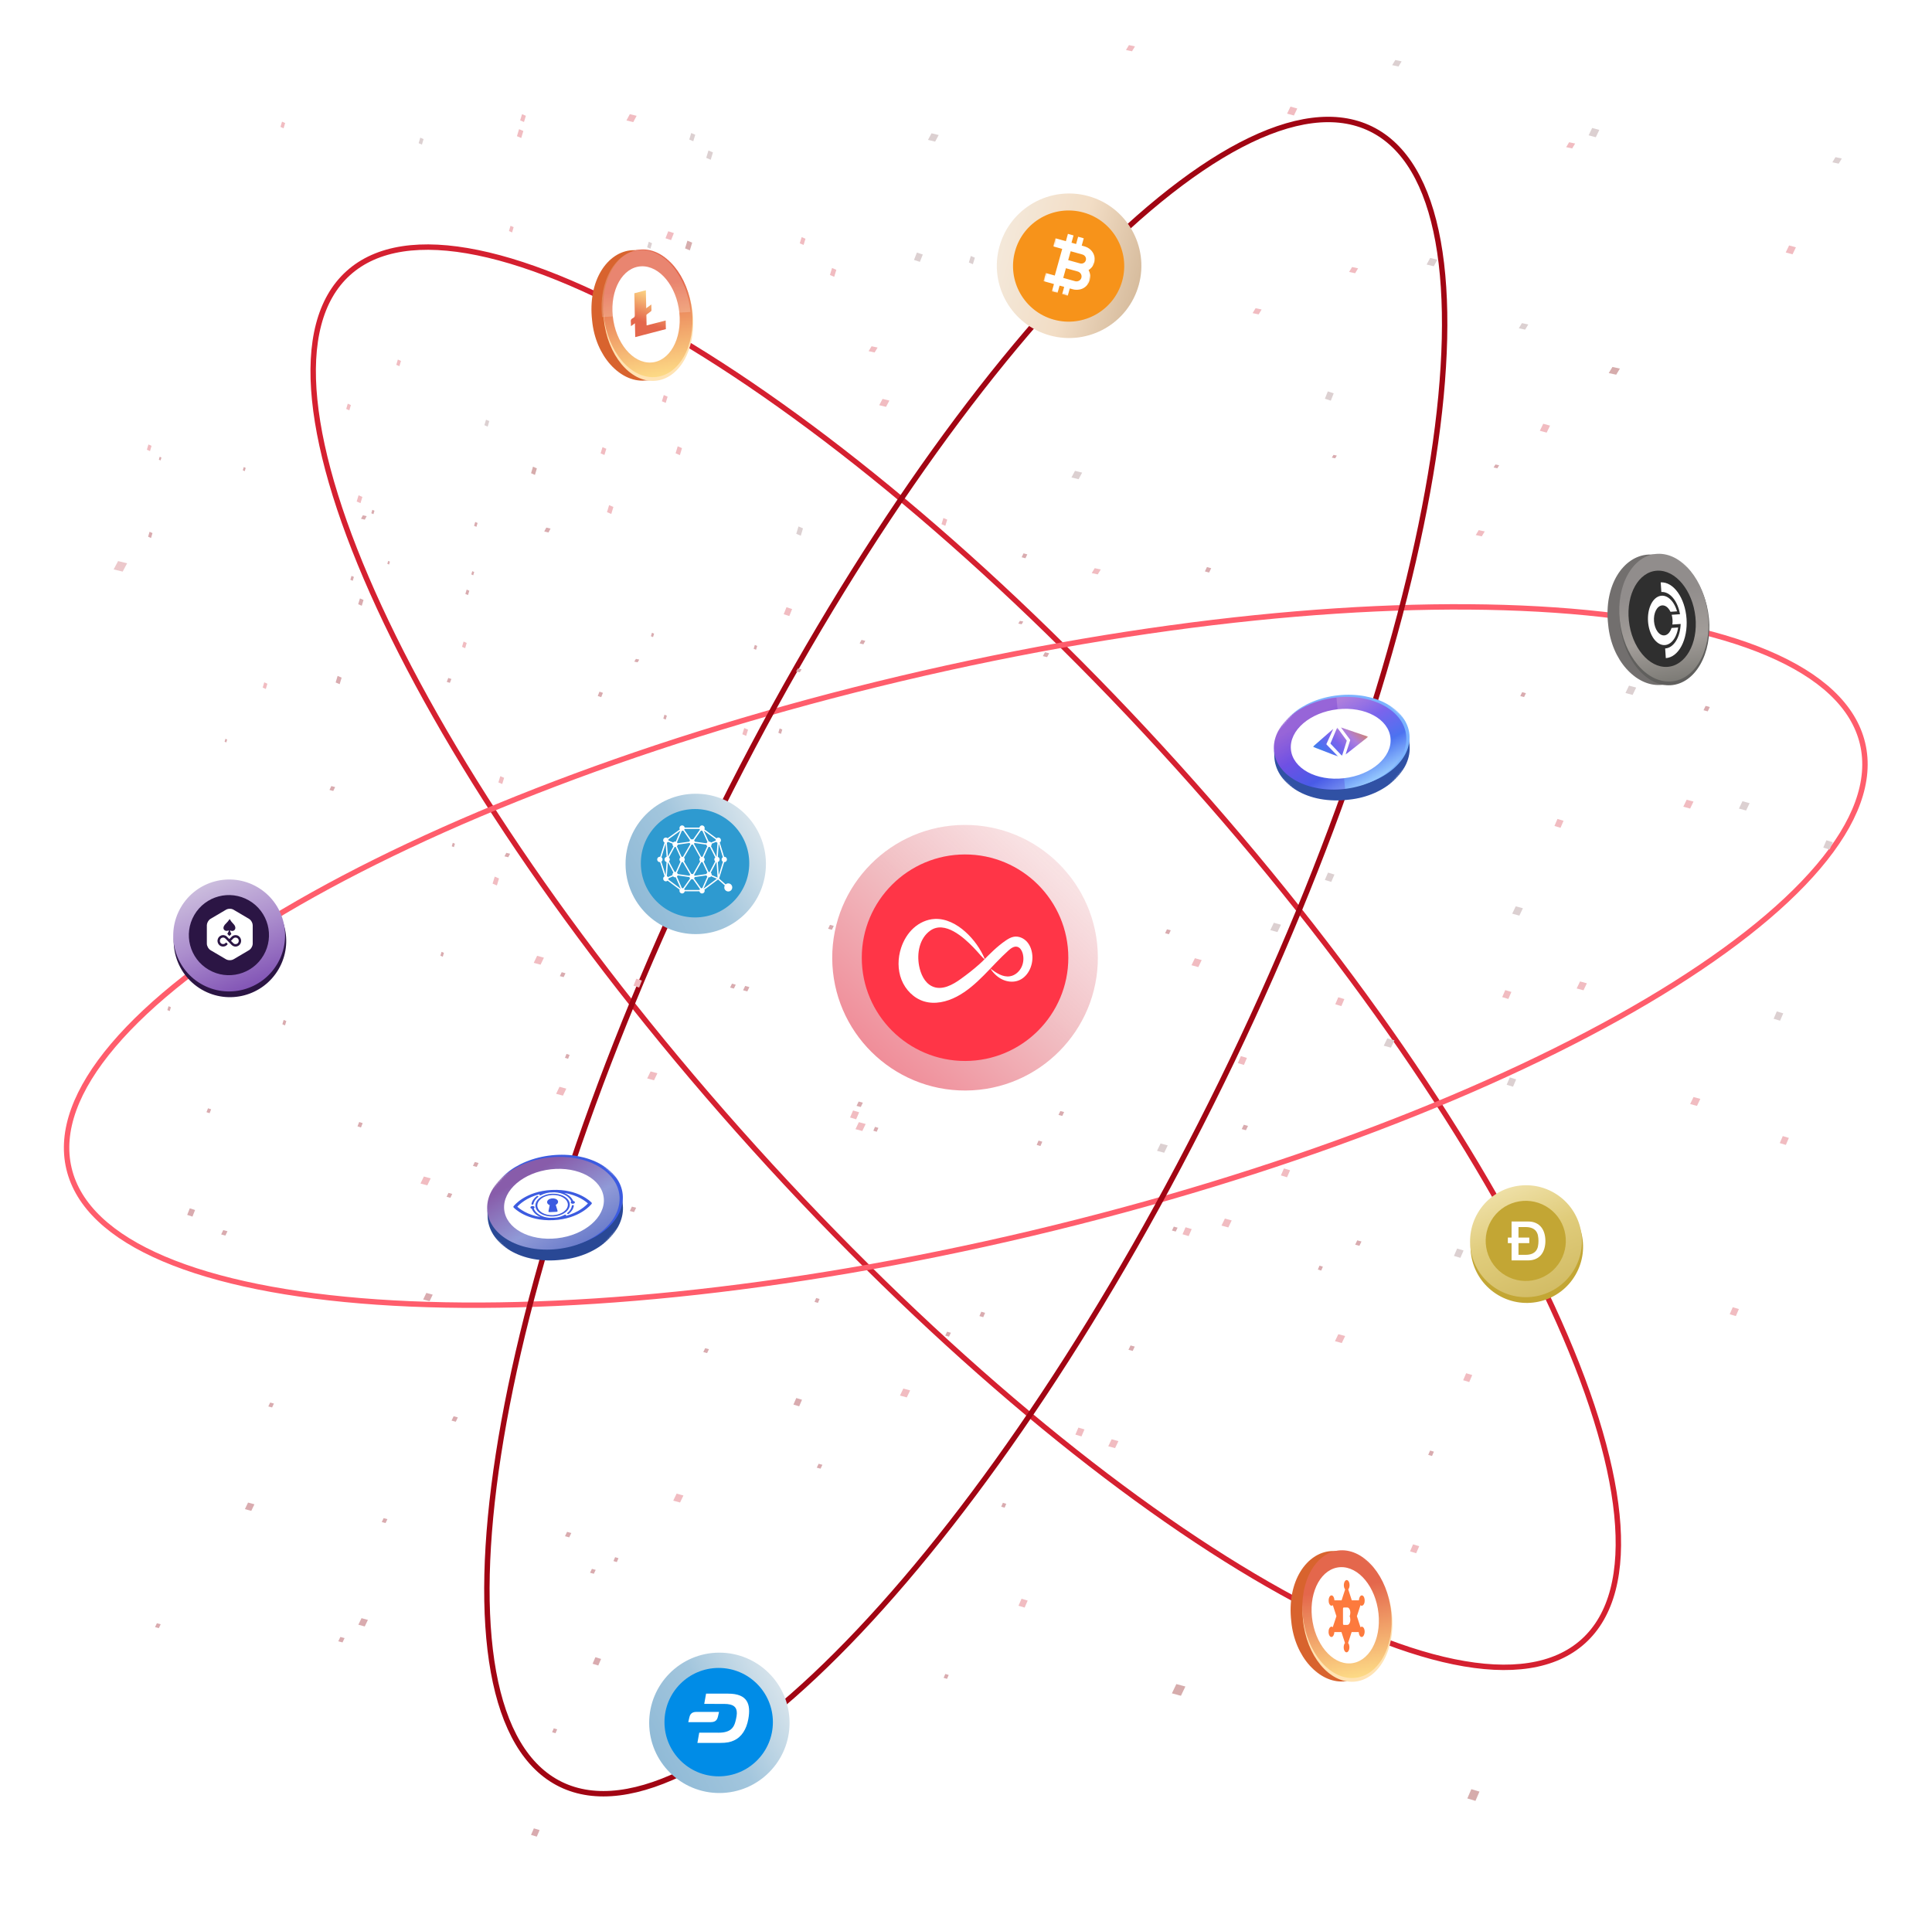 <svg width="1071" height="1061" viewBox="0 0 1071 1061" fill="none" xmlns="http://www.w3.org/2000/svg">
<path d="M534.626 457.345C575.26 457.155 608.406 489.992 608.597 530.626C608.787 571.26 575.95 604.407 535.316 604.597C494.682 604.787 461.535 571.95 461.345 531.316C461.155 490.682 493.992 457.536 534.626 457.345Z" fill="url(#paint0_linear_1690_10470)"/>
<path d="M534.967 473.719C566.562 473.715 592.217 499.365 592.221 530.961C592.224 562.556 566.574 588.211 534.979 588.215C503.383 588.218 477.728 562.568 477.725 530.973C477.721 499.377 503.371 473.722 534.967 473.719Z" fill="#FF3547"/>
<path d="M542.916 534.546C539.659 537.476 536.189 540.15 532.647 542.715C528.224 545.918 522.096 549.428 516.629 546.78C512.441 544.75 510.368 539.91 509.514 535.525C508.174 528.638 509.62 520.257 515.668 515.958C523.743 510.218 534.222 519.711 539.571 525.217C540.681 526.36 542.565 528.46 543.617 529.659C544.392 530.542 545.044 531.278 546.024 531.917C543.568 526.073 539.815 520.796 535.126 516.594C530.415 512.365 524.411 509.147 518.139 509.471C513.83 509.691 509.675 511.603 506.451 514.523C503.227 517.439 500.908 521.317 499.535 525.479C497.648 531.198 497.547 537.602 499.754 543.2C501.962 548.798 506.588 553.471 512.269 555.183C518.251 556.987 524.8 555.453 530.349 552.548C541.705 546.601 549.465 535.544 559.048 526.954C560.421 525.722 562.146 524.459 563.921 524.916C565.433 525.306 566.392 526.84 566.857 528.357C567.619 530.841 567.441 533.609 566.37 535.973C565.156 538.653 562.705 540.816 559.84 541.268C555.888 541.892 552.19 539.358 548.966 536.952C550.615 539.481 552.836 541.669 555.523 542.982C558.213 544.296 561.387 544.678 564.222 543.738C569.615 541.954 572.683 535.681 572.294 529.921C572.105 527.13 571.21 524.322 569.385 522.231C567.561 520.14 564.726 518.872 562.02 519.346C560.358 519.636 558.862 520.531 557.462 521.49C552.716 524.743 548.637 528.889 544.592 533.007" fill="white"/>
<path d="M877.695 909.955C893.522 895.67 899.503 871.567 896.315 839.728C893.13 807.925 880.819 768.73 860.503 724.72C819.879 636.718 747.397 529.788 652.663 424.832C557.928 319.875 458.958 236.853 375.564 187.455C333.86 162.751 296.126 146.502 264.815 140.087C233.467 133.664 208.88 137.153 193.054 151.438C177.227 165.723 171.246 189.825 174.434 221.665C177.619 253.467 189.93 292.663 210.246 336.673C250.87 424.674 323.352 531.605 418.087 636.561C512.821 741.518 611.791 824.54 695.185 873.938C736.89 898.642 774.623 914.891 805.934 921.306C837.282 927.729 861.869 924.24 877.695 909.955Z" stroke="#D52030" stroke-width="3"/>
<path d="M1032.5 412.2C1027.58 391.455 1009.32 374.623 979.872 362.112C950.454 349.616 910.167 341.568 861.81 338.225C765.115 331.541 636.506 343.692 498.931 376.304C361.356 408.915 240.978 455.786 157.572 505.163C115.861 529.857 83.472 555.132 62.794 579.503C42.092 603.903 33.331 627.14 38.249 647.885C43.167 668.63 61.425 685.462 90.877 697.973C120.295 710.469 160.582 718.517 208.939 721.86C305.634 728.545 434.243 716.394 571.818 683.782C709.393 651.17 829.771 604.299 913.177 554.922C954.888 530.229 987.277 504.953 1007.95 480.582C1028.66 456.182 1037.42 432.946 1032.5 412.2Z" stroke="#FF5D6C" stroke-width="3"/>
<path d="M759.952 71.458C740.802 62.087 716.205 65.507 687.841 80.318C659.509 95.112 627.713 121.129 594.429 156.367C527.873 226.83 455.608 333.907 393.458 460.902C331.308 587.898 291.093 710.66 276.288 806.449C268.884 854.352 267.849 895.423 273.549 926.872C279.257 958.357 291.647 979.879 310.797 989.25C329.947 998.622 354.544 995.202 382.909 980.39C411.24 965.596 443.036 939.58 476.321 904.342C542.876 833.879 615.141 726.802 677.291 599.806C739.441 472.811 779.656 350.049 794.461 254.26C801.865 206.357 802.901 165.286 797.2 133.837C791.492 102.351 779.102 80.83 759.952 71.458Z" stroke="#A10513" stroke-width="3"/>
<mask id="mask0_1690_10470" style="mask-type:luminance" maskUnits="userSpaceOnUse" x="308" y="127" width="97" height="97">
<path d="M352.19 127.051L404.692 174.324L360.571 223.326L308.069 176.053L352.19 127.051Z" fill="white"/>
</mask>
<g mask="url(#mask0_1690_10470)">
<path d="M362.635 210.606C374.823 208.063 379.974 192.233 378.198 173.613C376.507 155.873 367.543 141.046 355.754 138.873C354.375 138.62 351.77 138.632 350.361 138.72C336.874 139.56 325.664 155.351 328.235 177.679C330.12 197.49 343.71 211.842 357.197 211.002C358.008 210.952 361.857 210.769 362.635 210.606Z" fill="#D8632E"/>
<path d="M362.868 211.15C376.485 210.323 385.984 193.7 384.076 174.019C382.169 154.338 369.584 139.055 355.964 139.88C342.346 140.708 332.848 157.33 334.755 177.011C336.663 196.692 349.248 211.975 362.868 211.15Z" fill="#FFE3B3"/>
<path d="M362.812 209.087C376.332 208.362 385.648 191.933 383.613 172.388C381.581 152.844 368.97 137.584 355.446 138.306C341.926 139.031 332.611 155.46 334.645 175.005C336.679 194.551 349.289 209.809 362.812 209.087Z" fill="url(#paint1_linear_1690_10470)"/>
<g opacity="0.2">
<path d="M382.784 172.947C382.777 172.844 382.769 172.743 382.757 172.64C380.812 153.073 368.258 137.847 354.717 138.632C341.178 139.42 331.776 155.92 333.723 175.488C333.733 175.593 333.745 175.695 333.757 175.798L382.784 172.947Z" fill="white"/>
</g>
<path d="M360.917 200.984C371.107 200.439 378.126 188.056 376.596 173.328C375.062 158.6 365.564 147.106 355.374 147.651C345.187 148.199 338.165 160.579 339.695 175.307C341.227 190.037 350.727 201.53 360.917 200.984Z" fill="white"/>
<path d="M351.98 179.564C352.033 182.008 352.083 184.451 352.136 186.895C357.807 185.417 363.48 183.938 369.152 182.459C369.14 182.338 369.12 182.217 369.117 182.096C369.083 180.647 369.053 179.196 369.02 177.681C365.482 178.604 361.985 179.516 358.499 180.424C358.46 180.347 358.434 180.321 358.433 180.294C358.392 178.431 358.349 176.568 358.324 174.705C358.323 174.575 358.435 174.41 358.541 174.329C359.321 173.73 360.12 173.158 360.895 172.55C361.023 172.45 361.126 172.223 361.13 172.047C361.144 171.346 361.113 170.643 361.098 169.94C361.09 169.581 361.082 169.221 361.072 168.785C360.098 169.508 359.201 170.173 358.233 170.891C358.166 167.52 358.1 164.23 358.034 160.914C355.888 161.473 353.782 162.022 351.663 162.575C351.661 162.705 351.656 162.826 351.658 162.947C351.729 166.842 351.784 170.738 351.895 174.635C351.915 175.359 351.767 175.82 351.19 176.16C350.678 176.463 350.03 176.765 349.796 177.276C349.554 177.804 349.735 178.583 349.737 179.253C349.739 179.65 349.751 180.046 349.763 180.444C349.766 180.556 349.782 180.667 349.795 180.816C350.528 180.281 351.222 179.778 351.967 179.235C351.975 179.415 351.979 179.489 351.98 179.564Z" fill="url(#paint2_linear_1690_10470)"/>
</g>
<mask id="mask1_1690_10470" style="mask-type:luminance" maskUnits="userSpaceOnUse" x="871" y="295" width="97" height="98">
<path d="M915.447 295.797L967.949 343.07L923.827 392.072L871.325 344.799L915.447 295.797Z" fill="white"/>
</mask>
<g mask="url(#mask1_1690_10470)">
<path d="M925.892 379.351C938.079 376.808 943.23 360.978 941.455 342.358C939.763 324.618 930.8 309.791 919.01 307.618C917.632 307.365 915.026 307.377 913.617 307.465C900.13 308.305 888.92 324.097 891.492 346.424C893.377 366.235 906.967 380.587 920.453 379.747C921.264 379.697 925.113 379.514 925.892 379.351Z" fill="#726F6E"/>
<path d="M926.124 379.895C939.742 379.068 949.24 362.445 947.333 342.764C945.426 323.083 932.84 307.801 919.22 308.625C905.603 309.453 896.105 326.076 898.012 345.756C899.919 365.437 912.504 380.72 926.124 379.895Z" fill="#605F5D"/>
<path d="M926.068 377.832C939.589 377.107 948.904 360.678 946.87 341.133C944.837 321.589 932.226 306.33 918.703 307.052C905.182 307.776 895.867 324.205 897.901 343.75C899.936 363.296 912.545 378.554 926.068 377.832Z" fill="url(#paint3_linear_1690_10470)"/>
<path d="M924.173 369.73C934.363 369.185 941.382 356.802 939.852 342.074C938.318 327.347 928.821 315.852 918.631 316.397C908.443 316.945 901.421 329.325 902.951 344.053C904.483 358.783 913.983 370.276 924.173 369.73Z" fill="#2F2F2F"/>
<path d="M934.932 343.055C935.306 348.612 934.308 354.031 932.152 358.124C931.089 360.146 929.772 361.784 928.277 362.942C926.782 364.101 925.138 364.757 923.441 364.872L923.08 359.522C927.764 359.229 931.399 353.481 931.675 345.934L927.062 346.245C927.186 345.362 927.218 344.443 927.157 343.522C927.088 342.604 926.933 341.699 926.697 340.837L931.311 340.526C930.014 333.095 925.645 327.896 920.968 328.215L920.607 322.865C927.74 322.495 934.122 331.49 934.932 343.055ZM926.632 348.14L930.276 347.894C929.354 354.296 925.654 358.372 921.522 357.538C917.391 356.701 914.036 351.2 913.585 344.52C913.135 337.841 915.721 331.941 919.702 330.558C923.685 329.177 927.898 332.719 929.671 338.939L926.028 339.185C925.55 338.209 924.961 337.383 924.296 336.756C923.69 336.208 923.029 335.85 922.353 335.704C921.677 335.559 920.998 335.628 920.356 335.908C919.714 336.188 919.122 336.673 918.613 337.336C918.104 337.998 917.69 338.825 917.393 339.767C916.131 343.741 917.177 348.836 919.728 351.147C920.335 351.696 920.995 352.054 921.672 352.2C922.348 352.345 923.027 352.276 923.669 351.997C924.311 351.717 924.903 351.232 925.412 350.569C925.92 349.907 926.335 349.081 926.632 348.138L926.632 348.14Z" fill="white"/>
</g>
<mask id="mask2_1690_10470" style="mask-type:luminance" maskUnits="userSpaceOnUse" x="695" y="848" width="98" height="97">
<path d="M739.766 848.266L792.268 895.539L748.147 944.541L695.644 897.268L739.766 848.266Z" fill="white"/>
</mask>
<g mask="url(#mask2_1690_10470)">
<path d="M750.211 931.82C762.399 929.278 767.55 913.448 765.774 894.828C764.083 877.087 755.119 862.261 743.33 860.088C741.952 859.835 739.346 859.847 737.937 859.935C724.45 860.775 713.24 876.566 715.811 898.893C717.697 918.705 731.286 933.057 744.773 932.217C745.584 932.166 749.433 931.984 750.211 931.82Z" fill="#D8632E"/>
<path d="M750.444 932.365C764.061 931.537 773.559 914.915 771.652 895.234C769.745 875.553 757.159 860.27 743.539 861.095C729.922 861.923 720.424 878.545 722.331 898.226C724.238 917.907 736.824 933.19 750.444 932.365Z" fill="#FFE3B3"/>
<path d="M750.387 930.301C763.908 929.577 773.223 913.148 771.189 893.602C769.157 874.059 756.545 858.799 743.022 859.521C729.502 860.246 720.186 876.674 722.22 896.22C724.255 915.766 736.864 931.023 750.387 930.301Z" fill="url(#paint4_linear_1690_10470)"/>
<path d="M748.493 922.198C758.683 921.653 765.702 909.27 764.172 894.542C762.638 879.814 753.14 868.32 742.95 868.865C732.762 869.413 725.741 881.793 727.271 896.521C728.803 911.25 738.303 922.744 748.493 922.198Z" fill="white"/>
<path d="M755.708 902.23C756.48 902.995 756.737 904.754 756.222 906.131C755.795 907.508 754.81 907.967 754.039 907.202C753.806 906.958 753.611 906.615 753.469 906.201C753.327 905.788 753.243 905.317 753.224 904.831H749.283L747.398 910.642C747.398 910.719 747.355 910.795 747.313 910.872C747.74 911.331 748.041 912.249 748.041 913.243C748.041 914.773 747.313 916.071 746.455 916.071C745.599 916.071 744.871 914.848 744.871 913.243C744.871 912.249 745.171 911.407 745.599 910.872C745.599 910.795 745.556 910.719 745.513 910.642L743.629 904.832H739.688C739.644 905.825 739.345 906.666 738.873 907.2C738.102 907.965 737.117 907.508 736.689 906.131C736.26 904.754 736.517 902.997 737.289 902.232C737.802 901.696 738.359 901.696 738.831 902.155C738.873 902.079 738.873 901.926 738.916 901.849L740.844 896.038L738.959 890.228C738.914 890.144 738.884 890.036 738.873 889.92C738.402 890.303 737.802 890.379 737.331 889.844C737.149 889.661 736.989 889.416 736.861 889.12C736.732 888.825 736.637 888.485 736.581 888.122C736.526 887.759 736.51 887.38 736.536 887.006C736.562 886.632 736.628 886.271 736.732 885.944C737.159 884.567 738.145 884.108 738.916 884.873C739.43 885.409 739.688 886.327 739.731 887.245H743.714L745.599 881.433C745.599 881.357 745.642 881.28 745.684 881.204C745.462 880.954 745.278 880.605 745.151 880.19C745.023 879.775 744.956 879.308 744.956 878.832C744.956 877.302 745.684 876.004 746.542 876.004C747.398 876.004 748.126 877.228 748.126 878.832C748.126 879.827 747.826 880.668 747.398 881.204C747.398 881.28 747.441 881.357 747.484 881.433L749.368 887.243H753.309C753.353 886.25 753.652 885.409 754.124 884.875C754.895 884.11 755.88 884.567 756.308 885.944C756.412 886.271 756.478 886.632 756.504 887.006C756.53 887.38 756.514 887.76 756.458 888.123C756.402 888.486 756.307 888.825 756.179 889.12C756.05 889.416 755.89 889.662 755.708 889.844C755.195 890.379 754.638 890.379 754.166 889.92C754.124 889.997 754.124 890.15 754.081 890.226L752.196 896.038L754.081 901.847C754.126 901.932 754.156 902.039 754.167 902.155C754.638 901.773 755.238 901.696 755.709 902.232L755.708 902.23ZM748.555 894.125C748.555 892.521 747.827 891.22 746.927 891.22H744.871C744.821 891.219 744.771 891.236 744.724 891.27C744.678 891.304 744.635 891.355 744.599 891.419C744.563 891.483 744.535 891.559 744.515 891.643C744.496 891.727 744.486 891.817 744.485 891.909V900.166C744.485 900.549 744.657 900.855 744.871 900.855H746.927C747.827 900.855 748.555 899.554 748.555 897.95C748.555 897.262 748.427 896.573 748.169 896.114C748.384 895.502 748.555 894.89 748.555 894.125Z" fill="#FD7A3D"/>
</g>
<g filter="url(#filter0_b_1690_10470)">
<path d="M603.235 108.7C624.563 114.539 637.139 136.598 631.299 157.926C625.459 179.254 603.401 191.83 582.072 185.99C560.744 180.15 548.169 158.091 554.009 136.763C559.849 115.435 581.907 102.86 603.235 108.7Z" fill="url(#paint5_linear_1690_10470)"/>
<path d="M600.667 117.823C617.053 122.389 626.649 139.401 622.083 155.787C617.517 172.172 600.506 181.769 584.12 177.203C567.734 172.637 558.137 155.626 562.703 139.24C567.269 122.854 584.281 113.257 600.667 117.823Z" fill="#F7931A"/>
<mask id="mask3_1690_10470" style="mask-type:luminance" maskUnits="userSpaceOnUse" x="577" y="127" width="34" height="40">
<path d="M586.397 127.293L610.122 133.904L601.031 166.526L577.306 159.915L586.397 127.293Z" fill="white"/>
</mask>
<g mask="url(#mask3_1690_10470)">
<path d="M592.243 144.246C592.213 144.238 592.187 144.221 592.151 144.204C592.606 142.571 593.059 140.943 593.521 139.287C593.591 139.307 593.656 139.325 593.721 139.343C595.809 139.925 597.897 140.504 599.984 141.09C601.332 141.469 602.155 142.628 602.006 143.918C601.828 145.453 600.316 146.463 598.729 146.045C596.56 145.472 594.404 144.848 592.243 144.246ZM589.603 154.127C589.542 154.11 589.481 154.093 589.401 154.07C589.903 152.27 590.397 150.496 590.898 148.703C590.967 148.722 591.026 148.739 591.086 148.755C593.186 149.34 595.285 149.925 597.384 150.511C599.052 150.976 599.947 152.586 599.421 154.164C598.997 155.436 597.544 156.237 596.181 155.946C595.969 155.901 595.761 155.842 595.552 155.784C593.57 155.232 591.586 154.679 589.603 154.127ZM591.899 163.98C592.277 162.624 592.651 161.28 593.032 159.915C593.602 160.074 594.138 160.239 594.684 160.369C595.135 160.478 595.593 160.594 596.052 160.627C599.026 160.849 601.434 159.828 603.089 157.466C604.748 155.096 604.835 152.534 603.533 149.907C603.504 149.846 603.474 149.788 603.442 149.726C603.498 149.688 603.544 149.658 603.59 149.627C605.457 148.393 606.541 146.684 606.804 144.495C607.155 141.583 605.563 138.656 602.86 137.256C602.356 136.995 601.808 136.806 601.267 136.623C600.743 136.446 600.203 136.321 599.646 136.165C600.026 134.8 600.402 133.452 600.778 132.101C599.731 131.81 598.71 131.525 597.663 131.234C597.285 132.593 596.909 133.942 596.535 135.283C595.673 135.043 594.836 134.81 593.981 134.571C594.359 133.213 594.734 131.868 595.11 130.519C594.07 130.229 593.047 129.944 592 129.652C591.622 131.01 591.246 132.358 590.866 133.721C588.917 133.178 586.991 132.641 585.062 132.104C584.644 133.603 584.231 135.085 583.812 136.588C585.495 137.057 587.162 137.522 588.833 137.988C587.459 142.919 586.09 147.831 584.715 152.768C583.033 152.299 581.361 151.833 579.688 151.367C579.269 152.871 578.856 154.351 578.438 155.852C580.379 156.393 582.309 156.931 584.255 157.473C583.875 158.839 583.5 160.183 583.124 161.532C584.167 161.823 585.194 162.109 586.238 162.4C586.616 161.042 586.991 159.698 587.368 158.346C588.223 158.585 589.061 158.818 589.922 159.058C589.544 160.416 589.168 161.763 588.792 163.114C589.837 163.406 590.859 163.691 591.899 163.98Z" fill="white"/>
</g>
</g>
<mask id="mask4_1690_10470" style="mask-type:luminance" maskUnits="userSpaceOnUse" x="695" y="365" width="98" height="99">
<path d="M742.996 365.915L792.767 410.73L745.416 463.319L695.644 418.504L742.996 365.915Z" fill="white"/>
</mask>
<g mask="url(#mask4_1690_10470)">
<path d="M780.761 407.385C777.658 394.77 761.011 389.562 741.726 391.56C723.352 393.463 708.281 402.884 706.468 415.126C706.257 416.557 706.368 419.259 706.512 420.719C707.894 434.696 724.729 446.187 747.838 443.332C768.356 441.21 782.761 426.997 781.378 413.02C781.296 412.18 780.959 408.191 780.761 407.385Z" fill="#3051A4"/>
<path d="M781.318 407.143C779.944 393.03 762.309 383.323 741.926 385.466C721.543 387.609 706.135 400.788 707.507 414.903C708.881 429.016 726.515 438.724 746.898 436.581C767.281 434.437 782.689 421.259 781.318 407.143Z" fill="#7BB3FF"/>
<path d="M779.527 407.933C778.264 393.92 760.837 384.4 740.6 386.675C720.365 388.947 704.982 402.153 706.243 416.168C707.506 430.181 724.933 439.702 745.17 437.427C765.407 435.153 780.788 421.949 779.527 407.933Z" fill="url(#paint6_linear_1690_10470)"/>
<g opacity="0.2">
<path d="M740.864 386.813C740.758 386.822 740.652 386.83 740.546 386.843C720.284 389.024 704.933 402.171 706.261 416.205C707.591 430.237 725.093 439.846 745.358 437.662C745.466 437.651 745.572 437.638 745.677 437.625L740.864 386.813Z" fill="#3A00C2"/>
</g>
<path d="M770.827 409.251C769.876 398.689 756.741 391.516 741.492 393.227C726.244 394.941 714.656 404.886 715.606 415.447C716.559 426.006 729.693 433.182 744.941 431.471C760.191 429.759 771.777 419.812 770.827 409.251Z" fill="white"/>
<mask id="mask5_1690_10470" style="mask-type:luminance" maskUnits="userSpaceOnUse" x="726" y="400" width="34" height="22">
<path d="M757.076 400.56L759.845 416.111L729.365 421.539L726.595 405.988L757.076 400.56Z" fill="white"/>
</mask>
<g mask="url(#mask5_1690_10470)">
<path d="M727.744 414.028C732.434 415.834 737.103 417.632 741.773 419.43C741.781 419.42 741.788 419.409 741.797 419.399C741.756 419.355 741.718 419.309 741.676 419.266C739.586 417.11 737.497 414.952 735.401 412.8C735.273 412.669 735.253 412.564 735.33 412.397C736.559 409.711 737.778 407.024 739 404.336C739.026 404.278 739.047 404.218 739.071 404.158C739.058 404.151 739.046 404.145 739.033 404.139C735.276 407.43 731.519 410.72 727.744 414.028ZM743.061 405.813C742.471 405.009 741.881 404.205 741.272 403.376C741.234 403.454 741.211 403.497 741.193 403.541C739.991 406.384 738.789 409.228 737.584 412.07C737.533 412.189 737.544 412.27 737.636 412.368C739.308 414.138 740.976 415.912 742.644 417.685C743.07 418.137 743.497 418.59 743.938 419.058C743.966 418.988 743.99 418.94 744.006 418.89C744.854 416.181 745.703 413.473 746.546 410.764C746.57 410.685 746.553 410.575 746.504 410.509C745.361 408.941 744.21 407.377 743.061 405.813ZM745.98 418.291C750.138 415.02 754.296 411.75 758.487 408.454C753.435 406.731 748.417 405.02 743.353 403.292C743.391 403.357 743.401 403.378 743.414 403.396C745.073 405.62 746.731 407.844 748.393 410.066C748.482 410.185 748.505 410.293 748.458 410.439C747.658 412.909 746.864 415.38 746.071 417.85C746.025 417.991 745.984 418.132 745.941 418.274C745.954 418.279 745.967 418.285 745.98 418.291Z" fill="url(#paint7_linear_1690_10470)"/>
</g>
</g>
<mask id="mask6_1690_10470" style="mask-type:luminance" maskUnits="userSpaceOnUse" x="259" y="620" width="98" height="99">
<path d="M306.876 620.96L356.648 665.775L309.297 718.363L259.525 673.549L306.876 620.96Z" fill="white"/>
</mask>
<g mask="url(#mask6_1690_10470)">
<path d="M344.641 662.43C341.539 649.815 324.891 644.607 305.607 646.604C287.233 648.508 272.162 657.929 270.349 670.171C270.138 671.602 270.249 674.304 270.393 675.764C271.775 689.741 288.61 701.232 311.718 698.377C332.237 696.255 346.641 682.042 345.259 668.065C345.177 667.224 344.84 663.236 344.641 662.43Z" fill="#294895"/>
<path d="M345.199 662.188C343.825 648.075 326.19 638.367 305.807 640.511C285.424 642.654 270.016 655.833 271.387 669.948C272.761 684.061 290.396 693.769 310.779 691.625C331.162 689.482 346.57 676.304 345.199 662.188Z" fill="#3C5BE0"/>
<path d="M343.408 662.978C342.145 648.965 324.718 639.445 304.481 641.719C284.246 643.992 268.863 657.197 270.124 671.213C271.387 685.226 288.814 694.747 309.051 692.472C329.288 690.197 344.669 676.994 343.408 662.978Z" fill="url(#paint8_linear_1690_10470)"/>
<path d="M334.707 664.295C333.756 653.734 320.621 646.561 305.373 648.272C290.125 649.986 278.536 659.931 279.487 670.492C280.44 681.051 293.573 688.227 308.822 686.516C324.072 684.804 335.658 674.857 334.707 664.295Z" fill="white"/>
<path d="M328.097 667.105L328.098 667.115C328.096 667.219 328.058 667.321 327.987 667.415C327.725 667.756 321.454 675.783 306.725 676.468C291.996 677.153 285.003 669.743 284.713 669.428C284.633 669.341 284.585 669.243 284.573 669.14L284.57 669.082L284.571 669.052C284.578 668.967 284.611 668.883 284.666 668.804L284.67 668.799L284.681 668.783C284.943 668.44 291.215 660.413 305.945 659.728C320.674 659.043 327.665 666.454 327.955 666.77L327.967 666.785L327.974 666.791C328.035 666.864 328.075 666.944 328.09 667.028L328.092 667.087L328.097 667.105ZM325.9 667.188C324.734 666.114 320.373 662.55 312.713 661.391C315.209 662.392 317.005 663.978 317.752 665.842C318.276 665.895 318.664 666.181 318.691 666.534C318.717 666.886 318.375 667.214 317.861 667.328C317.347 667.443 316.8 667.313 316.528 667.016C316.397 666.871 316.344 666.7 316.379 666.53C316.414 666.359 316.534 666.198 316.72 666.073C315.61 663.256 311.89 661.213 307.417 661.035C307.383 661.034 307.35 661.031 307.317 661.026C306.443 661.036 305.568 661.076 304.696 661.147C304.664 661.156 304.631 661.162 304.598 661.166C302.869 661.399 301.237 661.905 299.848 662.639C299.781 662.674 299.702 662.699 299.618 662.711C299.535 662.723 299.449 662.722 299.368 662.708C299.286 662.694 299.212 662.668 299.151 662.631C299.089 662.595 299.043 662.549 299.015 662.497C298.977 662.427 298.974 662.351 299.007 662.278C299.039 662.205 299.106 662.14 299.196 662.091C299.243 662.066 299.29 662.042 299.338 662.017C291.831 663.886 287.827 667.831 286.767 669.008C287.921 670.073 292.214 673.581 299.745 674.773C297.23 673.719 295.469 672.06 294.82 670.137C294.312 670.038 293.988 669.72 294.031 669.366C294.074 669.012 294.476 668.713 295.004 668.643C295.532 668.573 296.052 668.749 296.261 669.071C296.362 669.227 296.38 669.402 296.312 669.569C296.244 669.736 296.093 669.887 295.884 669.996C296.867 672.802 300.369 674.855 304.714 675.173C306.013 675.182 307.315 675.122 308.607 674.992C310.21 674.72 311.71 674.212 312.99 673.508C313.063 673.466 313.152 673.438 313.246 673.426C313.34 673.413 313.437 673.418 313.526 673.438C313.615 673.459 313.693 673.496 313.752 673.544C313.811 673.592 313.849 673.65 313.863 673.711C313.876 673.773 313.864 673.837 313.828 673.896C313.792 673.955 313.733 674.008 313.657 674.049L313.489 674.14C320.892 672.256 324.848 668.357 325.9 667.188ZM315.871 667.676C316.032 671.149 311.887 674.175 306.628 674.42C301.369 674.664 296.96 672.037 296.799 668.564C296.637 665.091 300.783 662.066 306.042 661.822C311.301 661.577 315.709 664.202 315.871 667.676ZM314.795 667.727C314.651 664.646 310.74 662.316 306.075 662.533C301.41 662.75 297.73 665.432 297.873 668.515C298.017 671.598 301.93 673.924 306.595 673.707C311.26 673.49 314.938 670.808 314.795 667.727ZM309.372 666.246C309.404 666.92 308.921 667.573 308.085 667.983L309.093 671.326C309.116 671.385 309.117 671.448 309.097 671.508C309.077 671.569 309.036 671.626 308.978 671.676C308.92 671.726 308.845 671.767 308.761 671.796C308.676 671.825 308.583 671.841 308.489 671.844L304.69 672.02C304.596 672.027 304.502 672.019 304.415 671.998C304.328 671.977 304.25 671.943 304.187 671.899C304.124 671.854 304.078 671.801 304.053 671.743C304.027 671.684 304.022 671.622 304.038 671.562L304.728 668.139C303.492 667.666 302.97 666.666 303.481 665.753C303.991 664.84 305.394 664.269 306.827 664.388C308.263 664.509 309.328 665.286 309.372 666.246ZM318.095 668.476C317.894 670.102 316.92 671.667 315.309 672.952C315.249 673.002 315.169 673.041 315.08 673.065C314.99 673.088 314.893 673.096 314.799 673.087C314.705 673.079 314.617 673.053 314.545 673.015C314.473 672.976 314.42 672.924 314.389 672.866C314.358 672.807 314.35 672.744 314.368 672.681C314.386 672.619 314.429 672.56 314.492 672.51C315.955 671.343 316.84 669.921 317.023 668.444C317.034 668.35 317.102 668.262 317.211 668.199C317.32 668.135 317.461 668.101 317.604 668.104C317.902 668.114 318.12 668.28 318.095 668.476ZM298.276 663.116C298.383 663.176 298.448 663.263 298.456 663.357C298.464 663.45 298.415 663.544 298.32 663.617C296.851 664.745 295.931 666.126 295.682 667.573C295.666 667.666 295.593 667.753 295.481 667.814C295.368 667.875 295.225 667.905 295.083 667.899C294.94 667.89 294.811 667.846 294.723 667.774C294.634 667.703 294.594 667.61 294.611 667.517C294.885 665.925 295.899 664.406 297.515 663.166C297.562 663.13 297.619 663.1 297.683 663.078C297.747 663.056 297.816 663.042 297.887 663.038C297.958 663.033 298.029 663.038 298.096 663.052C298.162 663.065 298.224 663.088 298.276 663.117L298.276 663.116Z" fill="#3C5BE0"/>
</g>
<path d="M143.162 494.691C128.27 486.029 109.179 491.077 100.514 505.968C91.852 520.859 96.9 539.951 111.79 548.616C126.682 557.278 145.773 552.23 154.438 537.339C163.1 522.447 158.054 503.354 143.162 494.691Z" fill="#2B1544"/>
<path d="M142.643 491.8C127.851 483.196 108.873 488.235 100.249 503.055C91.628 517.877 96.629 536.865 111.419 545.471C126.21 554.075 145.188 549.036 153.812 534.216C162.434 519.394 157.433 500.406 142.643 491.8Z" fill="url(#paint9_linear_1690_10470)"/>
<path d="M138.07 499.252C127.466 493.084 113.867 496.678 107.699 507.282C101.528 517.884 105.122 531.483 115.728 537.653C126.332 543.821 139.931 540.227 146.1 529.623C152.268 519.02 148.674 505.42 138.07 499.252Z" fill="#2B1544"/>
<path d="M140.091 513.1L140.091 522.592C140.091 523.014 140.112 523.445 140.018 523.86C139.803 524.82 139.31 525.694 138.601 526.37C138.267 526.694 137.851 526.903 137.454 527.14C134.758 528.723 132.069 530.31 129.374 531.896C128.551 532.34 127.579 532.415 126.665 532.301C126.188 532.242 125.727 532.09 125.308 531.853C122.47 530.185 119.632 528.512 116.795 526.845C116.102 526.455 115.585 525.814 115.205 525.123C114.893 524.524 114.666 523.866 114.666 523.18L114.666 512.932C114.718 511.933 115.156 510.988 115.78 510.234C116.033 509.915 116.338 509.643 116.684 509.429C119.321 507.88 121.958 506.326 124.594 504.772C125.028 504.529 125.439 504.233 125.909 504.07C126.702 503.82 127.545 503.772 128.362 503.93C128.725 504.033 129.096 504.141 129.422 504.335C132.293 506.034 135.168 507.719 138.037 509.419C138.802 509.876 139.363 510.639 139.728 511.453C139.958 511.966 140.091 512.532 140.091 513.1ZM127.294 509.569C126.685 510.48 125.98 511.321 125.192 512.079C124.779 512.474 124.381 512.9 124.145 513.429C123.956 513.803 123.829 514.228 123.882 514.656C123.946 515.232 124.353 515.74 124.882 515.945C125.419 516.162 126.027 516.113 126.562 515.902C126.658 515.859 126.765 515.844 126.869 515.859C126.764 516.535 126.357 517.106 126.034 517.689L126.049 517.786C126.34 518.1 126.647 518.397 126.937 518.705C127.01 518.774 127.078 518.871 127.18 518.904C127.518 518.64 127.782 518.294 128.093 518.003C128.163 517.923 128.305 517.836 128.23 517.712C127.929 517.142 127.596 516.564 127.501 515.905C127.557 515.771 127.717 515.884 127.812 515.917C128.314 516.165 128.92 516.202 129.445 515.998C130.159 515.723 130.603 514.88 130.443 514.118C130.322 513.434 129.963 512.806 129.476 512.327C128.727 511.55 128.007 510.72 127.495 509.759C127.477 509.714 127.45 509.675 127.415 509.642C127.38 509.609 127.339 509.584 127.294 509.569ZM122.157 518.853C121.309 519.318 120.742 520.229 120.602 521.197C120.408 522.556 121.196 523.977 122.416 524.533C123.188 524.868 124.085 524.861 124.862 524.554C125.264 524.392 125.607 524.127 125.903 523.814C126.015 523.694 126.177 523.588 126.177 523.404C126.163 523.22 125.999 523.118 125.893 522.993C125.754 522.869 125.644 522.708 125.486 522.609C125.231 522.497 125.079 522.778 124.915 522.917C124.271 523.576 123.113 523.582 122.454 522.939C122.242 522.737 122.082 522.486 121.989 522.207C121.896 521.929 121.872 521.631 121.92 521.341C121.999 520.795 122.321 520.278 122.802 520.018C123.113 519.861 123.462 519.776 123.806 519.791C124.291 519.823 124.735 520.082 125.063 520.439C126.183 521.562 127.26 522.728 128.376 523.856C128.967 524.445 129.786 524.823 130.62 524.79C131.256 524.804 131.869 524.547 132.386 524.185C133.148 523.65 133.612 522.722 133.659 521.784C133.761 520.298 132.693 518.799 131.255 518.512C130.337 518.324 129.301 518.518 128.594 519.177C128.09 519.639 127.632 520.158 127.135 520.633C126.621 520.206 126.215 519.667 125.713 519.231C125.499 519.026 125.25 518.861 124.978 518.744C124.927 518.712 124.91 518.696 124.842 518.669C124.412 518.485 123.945 518.405 123.478 518.437C123.011 518.469 122.559 518.611 122.157 518.853ZM129.28 520.353C129.646 519.985 130.163 519.77 130.68 519.813C131.239 519.828 131.782 520.131 132.079 520.617C132.543 521.33 132.407 522.355 131.811 522.943C131.197 523.543 130.145 523.619 129.485 523.051C128.994 522.631 128.583 522.129 128.113 521.687C128.107 521.655 128.102 521.595 128.096 521.568C128.488 521.157 128.888 520.764 129.28 520.353Z" fill="white"/>
<g filter="url(#filter1_b_1690_10470)">
<path d="M398.605 916.25C420.08 916.152 437.596 933.508 437.695 954.984C437.793 976.459 420.437 993.975 398.962 994.073C377.486 994.171 359.97 976.815 359.872 955.34C359.774 933.865 377.13 916.349 398.605 916.25Z" fill="url(#paint10_linear_1690_10470)"/>
</g>
<path d="M398.398 924.727C414.983 924.727 428.449 938.192 428.449 954.777C428.449 971.362 414.983 984.828 398.398 984.828C381.813 984.828 368.347 971.362 368.347 954.777C368.347 938.192 381.813 924.727 398.398 924.727Z" fill="#008CE7"/>
<path d="M403.672 938.981L391.408 938.981L390.393 944.657L401.454 944.673C406.9 944.673 408.516 946.651 408.464 949.932C408.44 951.615 407.707 954.46 407.397 955.377C406.559 957.837 404.833 960.639 398.364 960.63L387.614 960.624L386.599 966.306L398.831 966.306C403.144 966.306 404.982 965.802 406.922 964.907C411.226 962.921 413.79 958.668 414.82 953.118C416.347 944.859 414.442 938.981 403.67 938.981L403.672 938.981Z" fill="white"/>
<path d="M398.066 951.421C398.465 949.761 398.592 949.095 398.592 949.095L386.041 949.095C382.832 949.095 382.373 951.185 382.068 952.449C381.669 954.102 381.542 954.777 381.542 954.777L394.095 954.777C397.302 954.777 397.761 952.687 398.066 951.421Z" fill="white"/>
<g filter="url(#filter2_b_1690_10470)">
<path d="M385.506 440.064C406.981 439.966 424.497 457.322 424.596 478.797C424.694 500.272 407.338 517.788 385.863 517.887C364.387 517.985 346.871 500.629 346.773 479.153C346.675 457.678 364.031 440.162 385.506 440.064Z" fill="url(#paint11_linear_1690_10470)"/>
</g>
<path d="M385.299 448.541C401.884 448.541 415.35 462.007 415.35 478.592C415.35 495.177 401.884 508.642 385.299 508.642C368.714 508.642 355.248 495.177 355.248 478.592C355.248 462.007 368.714 448.541 385.299 448.541Z" fill="#2E9AD0"/>
<path d="M401.789 490.903L398.058 487.588L390.508 493.242C390.598 493.439 390.644 493.653 390.644 493.87C390.647 494.263 390.494 494.641 390.218 494.921C389.942 495.202 389.566 495.361 389.172 495.365C388.827 495.363 388.493 495.241 388.228 495.019C387.964 494.797 387.785 494.489 387.724 494.15H379.572C379.511 494.489 379.333 494.796 379.069 495.018C378.804 495.24 378.471 495.363 378.125 495.365C377.731 495.362 377.355 495.202 377.079 494.922C376.803 494.642 376.649 494.263 376.652 493.87C376.652 493.655 376.697 493.442 376.786 493.245L370.08 488.262C369.813 488.503 369.465 488.637 369.104 488.637C368.71 488.634 368.334 488.474 368.057 488.194C367.781 487.914 367.628 487.535 367.631 487.142C367.631 486.576 367.941 486.083 368.398 485.828L365.934 477.975C365.728 477.993 365.52 477.968 365.324 477.901C365.128 477.835 364.948 477.728 364.796 477.588C364.644 477.448 364.523 477.278 364.44 477.088C364.358 476.899 364.316 476.694 364.317 476.487C364.316 476.277 364.359 476.068 364.445 475.876C364.531 475.683 364.657 475.511 364.814 475.371C364.971 475.231 365.157 475.126 365.358 475.063C365.56 475 365.772 474.98 365.981 475.005L368.404 467.15C368.169 467.02 367.973 466.829 367.837 466.597C367.701 466.365 367.629 466.101 367.631 465.833C367.631 465.008 368.291 464.337 369.104 464.337C369.486 464.337 369.834 464.485 370.095 464.726L376.853 459.856C376.721 459.627 376.652 459.368 376.652 459.105C376.652 458.28 377.312 457.609 378.125 457.609C378.844 457.609 379.444 458.132 379.572 458.825H387.724C387.785 458.486 387.964 458.178 388.228 457.956C388.493 457.734 388.827 457.611 389.172 457.609C389.986 457.609 390.644 458.28 390.644 459.105C390.644 459.355 390.583 459.601 390.464 459.822L397.178 464.749C397.45 464.485 397.815 464.337 398.194 464.337C399.007 464.337 399.665 465.008 399.665 465.833C399.666 466.081 399.606 466.325 399.489 466.544C399.372 466.764 399.203 466.95 398.996 467.088L401.409 474.996C401.612 474.982 401.817 475.011 402.008 475.08C402.2 475.149 402.375 475.257 402.523 475.397C402.67 475.537 402.787 475.707 402.866 475.894C402.944 476.082 402.983 476.284 402.979 476.487C402.981 476.686 402.942 476.883 402.866 477.067C402.79 477.25 402.677 477.417 402.536 477.556C402.394 477.696 402.225 477.805 402.04 477.878C401.855 477.952 401.657 477.987 401.458 477.982L398.627 487.101L402.253 490.321C402.654 489.958 403.175 489.758 403.717 489.759C404.936 489.759 405.926 490.763 405.926 492.001C405.926 493.24 404.936 494.244 403.717 494.244C403.424 494.241 403.135 494.182 402.865 494.067C402.596 493.953 402.352 493.788 402.147 493.579C401.942 493.371 401.78 493.124 401.67 492.854C401.56 492.583 401.505 492.293 401.508 492.001C401.508 491.601 401.61 491.227 401.791 490.903H401.789ZM389.297 492.381L392.11 486.058C391.879 485.868 391.71 485.613 391.625 485.326L385.101 486.274C385.054 486.551 384.931 486.809 384.745 487.019L388.616 492.485C388.832 492.396 389.065 492.36 389.297 492.381V492.381ZM390.041 492.664L397.358 487.184L394.203 485.813C394.041 486.028 393.821 486.194 393.57 486.292C393.319 486.391 393.045 486.417 392.779 486.37L389.993 492.63C390.009 492.64 390.025 492.651 390.041 492.662V492.664ZM388.026 492.93L384.13 487.433C383.818 487.543 383.478 487.543 383.166 487.433L379.27 492.93C379.382 493.071 379.469 493.231 379.525 493.402H387.771C387.827 493.231 387.914 493.071 388.026 492.93V492.93ZM400.751 477.771C400.531 477.637 400.35 477.448 400.224 477.223C400.099 476.998 400.033 476.745 400.034 476.487C400.034 475.959 400.303 475.496 400.709 475.23L398.428 467.754L397.918 475.068C398.504 475.264 398.93 475.825 398.93 476.487C398.931 476.798 398.836 477.101 398.656 477.355C398.477 477.609 398.223 477.8 397.929 477.903L398.432 485.239L400.751 477.771ZM396.488 475.36L393.492 469.499C393.248 469.579 392.987 469.594 392.736 469.54L390.103 475.33C390.273 475.472 390.409 475.649 390.503 475.849C390.596 476.049 390.644 476.267 390.644 476.487C390.644 476.712 390.594 476.933 390.498 477.136C390.401 477.338 390.261 477.517 390.086 477.658L392.8 483.423C392.995 483.391 393.194 483.399 393.386 483.446L396.448 477.575C396.301 477.434 396.184 477.266 396.104 477.079C396.024 476.892 395.983 476.691 395.983 476.487C395.983 476.038 396.18 475.634 396.488 475.36ZM397.195 477.96C397.161 477.953 397.127 477.946 397.093 477.937L394.035 483.797C394.214 483.964 394.35 484.173 394.43 484.404C394.51 484.636 394.532 484.884 394.495 485.126L397.785 486.557L397.195 477.96V477.96ZM397.184 475.019L397.725 467.252C397.44 467.154 397.192 466.972 397.014 466.729L394.483 467.785C394.528 468.017 394.517 468.256 394.453 468.484C394.389 468.712 394.273 468.921 394.114 469.097L397.148 475.024C397.16 475.022 397.172 475.02 397.184 475.019V475.019ZM389.415 477.964C389.203 477.999 388.987 477.987 388.781 477.93L384.766 485.047C384.886 485.188 384.979 485.351 385.04 485.526L391.599 484.575C391.675 484.233 391.864 483.933 392.125 483.725L389.415 477.96V477.964ZM389.433 475.017L392.076 469.208C391.807 468.973 391.631 468.649 391.58 468.296L385.008 467.343C384.936 467.519 384.83 467.68 384.698 467.817L388.743 475.056C388.967 474.988 389.205 474.974 389.435 475.017H389.433ZM388.144 477.558C388.002 477.418 387.89 477.251 387.814 477.067C387.738 476.883 387.699 476.686 387.699 476.487C387.699 476.083 387.858 475.715 388.115 475.447L384.068 468.202C383.842 468.27 383.603 468.282 383.372 468.238L379.198 475.462C379.456 475.741 379.6 476.107 379.599 476.487C379.6 476.882 379.446 477.261 379.169 477.543L383.27 484.575C383.563 484.496 383.874 484.511 384.159 484.618L388.144 477.558ZM366.626 477.718L368.975 485.205L369.529 477.948C369.198 477.873 368.903 477.687 368.692 477.421C368.481 477.156 368.367 476.826 368.368 476.487C368.366 476.144 368.484 475.81 368.7 475.543C368.916 475.276 369.217 475.091 369.554 475.021L368.981 467.783L366.668 475.287C366.854 475.427 367.004 475.609 367.107 475.817C367.211 476.025 367.264 476.255 367.264 476.487C367.264 476.997 367.01 477.45 366.626 477.718V477.718ZM373.98 483.431C374.198 483.388 374.423 483.396 374.638 483.453L377.229 477.675C377.049 477.534 376.903 477.353 376.803 477.148C376.703 476.942 376.651 476.716 376.652 476.487C376.652 476.019 376.864 475.602 377.195 475.328L374.562 469.54C374.38 469.579 374.193 469.582 374.01 469.55L370.834 475.385C370.986 475.526 371.107 475.696 371.19 475.886C371.273 476.076 371.315 476.28 371.315 476.487C371.315 476.688 371.276 476.888 371.198 477.073C371.12 477.259 371.005 477.427 370.861 477.567L373.982 483.431H373.98ZM374.592 486.357C374.323 486.42 374.041 486.405 373.78 486.314C373.518 486.222 373.289 486.059 373.117 485.841L370.564 486.951C370.593 487.184 370.568 487.419 370.492 487.64L377.254 492.666C377.273 492.651 377.294 492.636 377.314 492.622L374.591 486.355L374.592 486.357ZM372.809 485.162C372.762 484.903 372.784 484.636 372.872 484.388C372.961 484.141 373.113 483.92 373.314 483.75L370.263 478.02L369.671 485.76C369.92 485.866 370.134 486.038 370.292 486.257L372.809 485.162V485.162ZM375.703 484.597L382.256 485.53C382.332 485.307 382.46 485.105 382.629 484.941L378.536 477.924C378.332 477.984 378.118 477.999 377.908 477.967L375.279 483.821C375.496 484.031 375.643 484.302 375.703 484.597V484.597ZM375.665 485.347C375.586 485.6 375.441 485.828 375.245 486.007L378.012 492.379C378.24 492.362 378.468 492.398 378.68 492.485L382.553 487.019C382.368 486.81 382.244 486.553 382.197 486.277L375.665 485.347V485.347ZM372.822 467.749L370.305 466.699C370.147 466.926 369.929 467.103 369.675 467.213L370.28 474.86L373.337 469.242C373.121 469.065 372.958 468.832 372.868 468.569C372.777 468.306 372.761 468.022 372.822 467.751V467.749ZM374.619 466.625L377.219 460.509L370.5 465.353C370.569 465.561 370.592 465.782 370.568 466.001L373.159 467.082C373.336 466.879 373.566 466.728 373.824 466.647C374.082 466.567 374.357 466.559 374.619 466.625V466.625ZM375.72 468.274C375.673 468.635 375.496 468.967 375.222 469.208L377.863 475.017C378.101 474.973 378.347 474.989 378.577 475.064L382.704 467.917C382.521 467.76 382.378 467.562 382.288 467.339L375.72 468.274V468.274ZM375.266 466.986C375.425 467.137 375.549 467.324 375.631 467.532L382.184 466.599C382.214 466.326 382.319 466.066 382.487 465.848L378.723 460.471C378.492 460.576 378.238 460.618 377.985 460.594L375.268 466.986H375.266ZM392.898 466.588C393.136 466.566 393.375 466.602 393.595 466.693C393.815 466.784 394.01 466.928 394.162 467.111L396.734 466.038C396.705 465.819 396.723 465.595 396.789 465.383L390.114 460.486L392.896 466.588H392.898ZM391.658 467.551C391.764 467.264 391.955 467.017 392.206 466.843L389.35 460.588C389.086 460.62 388.818 460.58 388.575 460.471L384.811 465.848C384.978 466.068 385.083 466.328 385.114 466.603L391.658 467.552V467.551ZM387.996 460.007C387.898 459.875 387.823 459.729 387.773 459.573H379.523C379.472 459.729 379.396 459.875 379.298 460.007L383.069 465.393C383.251 465.314 383.448 465.273 383.646 465.273C383.845 465.273 384.041 465.314 384.223 465.393L387.996 460.007Z" fill="white"/>
<path d="M862.066 664.208C847.174 655.546 828.082 660.594 819.418 675.484C810.755 690.376 815.803 709.467 830.694 718.132C845.586 726.794 864.677 721.746 873.342 706.856C882.004 691.964 876.957 672.87 862.066 664.208Z" fill="#C3A634"/>
<path d="M861.546 661.315C846.755 652.712 827.776 657.751 819.152 672.571C810.531 687.392 815.532 706.381 830.322 714.987C845.113 723.591 864.092 718.552 872.716 703.732C881.337 688.91 876.336 669.922 861.546 661.315Z" fill="url(#paint12_linear_1690_10470)"/>
<path d="M856.973 668.769C846.37 662.601 832.77 666.195 826.602 676.798C820.431 687.401 824.025 701 834.632 707.17C845.235 713.338 858.835 709.744 865.003 699.14C871.171 688.536 867.577 674.937 856.973 668.769Z" fill="#C3A634"/>
<path fill-rule="evenodd" clip-rule="evenodd" d="M841.772 686.121H847.756V689.204H841.772V695.7H845.546C847.04 695.7 848.262 695.505 849.213 695.111C850.165 694.719 850.911 694.175 851.453 693.479C852.008 692.756 852.385 691.919 852.557 691.032C852.757 690.032 852.855 689.015 852.848 687.995C852.855 686.976 852.757 685.959 852.557 684.959C852.385 684.072 852.008 683.235 851.453 682.511C850.911 681.816 850.163 681.272 849.213 680.88C848.262 680.486 847.04 680.291 845.546 680.291H841.772V686.122V686.121ZM837.936 689.204H835.881V686.122H837.936V677.208H847.019C848.697 677.208 850.149 677.491 851.377 678.053C852.604 678.618 853.606 679.388 854.384 680.366C855.16 681.342 855.739 682.486 856.117 683.795C856.496 685.104 856.685 686.505 856.685 687.995C856.694 689.414 856.503 690.828 856.116 692.196C855.739 693.504 855.16 694.649 854.382 695.625C853.606 696.602 852.604 697.372 851.377 697.937C850.149 698.501 848.696 698.783 847.019 698.783H837.936V689.204V689.204Z" fill="white"/>
<rect width="2.549" height="2.549" transform="matrix(-0.453 0.943 -0.918 -0.249 415.422 547.25)" fill="#D9ABAF"/>
<rect width="2.549" height="2.549" transform="matrix(-0.453 0.943 -0.918 -0.249 691.838 624.211)" fill="#D9ABAF"/>
<rect width="2.549" height="2.549" transform="matrix(-0.453 0.943 -0.918 -0.249 253.805 785.827)" fill="#D9ABAF"/>
<rect width="3.855" height="3.855" transform="matrix(-0.453 0.943 -0.918 -0.249 141.045 834.003)" fill="#D9ABAF"/>
<rect width="2.285" height="2.285" transform="matrix(-0.453 0.943 -0.918 -0.249 313.482 539.578)" fill="#D9ABAF"/>
<rect width="2.285" height="2.285" transform="matrix(-0.453 0.943 -0.918 -0.249 393.008 748.012)" fill="#D9ABAF"/>
<rect width="2.285" height="2.285" transform="matrix(-0.453 0.943 -0.918 -0.249 589.898 616.538)" fill="#D9ABAF"/>
<rect width="2.285" height="2.285" transform="matrix(-0.453 0.943 -0.918 -0.249 151.865 778.155)" fill="#D9ABAF"/>
<rect width="4.321" height="4.321" transform="matrix(-0.453 0.943 -0.918 -0.249 710.11 512.675)" fill="#DCD0D1"/>
<rect width="4.321" height="4.321" transform="matrix(-0.453 0.943 -0.918 -0.249 907 381.199)" fill="#DCD0D1"/>
<rect width="4.091" height="4.144" transform="matrix(-0.456 0.949 -0.912 -0.247 301.525 530.949)" fill="#F1BCC1"/>
<rect width="4.091" height="4.144" transform="matrix(-0.456 0.949 -0.912 -0.247 682.784 676.623)" fill="#F1BCC1"/>
<rect width="4.091" height="4.144" transform="matrix(-0.456 0.949 -0.912 -0.247 879.674 545.149)" fill="#F1BCC1"/>
<rect width="2.549" height="2.549" transform="matrix(-0.453 0.943 -0.918 -0.249 126.099 682.616)" fill="#D9ABAF"/>
<rect width="2.285" height="2.285" transform="matrix(-0.453 0.943 -0.918 -0.249 185.776 436.367)" fill="#D9ABAF"/>
<rect width="2.285" height="2.285" transform="matrix(-0.453 0.943 -0.918 -0.249 265.302 644.802)" fill="#D9ABAF"/>
<rect width="2.285" height="2.285" transform="matrix(-0.453 0.943 -0.918 -0.249 462.192 513.327)" fill="#D9ABAF"/>
<rect width="4.091" height="4.144" transform="matrix(-0.456 0.949 -0.912 -0.247 313.936 603.555)" fill="#F1BCC1"/>
<rect width="2.471" height="2.134" transform="matrix(-0.385 0.973 -0.904 -0.297 334.238 384.111)" fill="#D9ABAF"/>
<rect width="2.471" height="2.134" transform="matrix(-0.385 0.973 -0.904 -0.297 201.051 622.688)" fill="#D9ABAF"/>
<rect width="3.737" height="3.228" transform="matrix(-0.385 0.973 -0.904 -0.297 108.127 670.865)" fill="#D9ABAF"/>
<rect width="2.215" height="1.913" transform="matrix(-0.385 0.973 -0.904 -0.297 250.23 376.439)" fill="#D9ABAF"/>
<rect width="2.215" height="1.913" transform="matrix(-0.385 0.973 -0.904 -0.297 315.766 584.874)" fill="#D9ABAF"/>
<rect width="2.215" height="1.913" transform="matrix(-0.385 0.973 -0.904 -0.297 117.043 615.016)" fill="#D9ABAF"/>
<rect width="4.189" height="3.618" transform="matrix(-0.385 0.973 -0.904 -0.297 511.551 141.102)" fill="#DCD0D1"/>
<rect width="4.189" height="3.618" transform="matrix(-0.385 0.973 -0.904 -0.297 739.342 218.061)" fill="#DCD0D1"/>
<rect width="3.966" height="3.469" transform="matrix(-0.388 0.979 -0.898 -0.295 373.564 129.233)" fill="#F1BCC1"/>
<rect width="3.966" height="3.469" transform="matrix(-0.388 0.979 -0.898 -0.295 439.1 337.668)" fill="#F1BCC1"/>
<rect width="3.966" height="3.469" transform="matrix(-0.388 0.979 -0.898 -0.295 355.845 543.627)" fill="#F1BCC1"/>
<rect width="2.549" height="2.549" transform="matrix(-0.453 0.943 -0.918 -0.249 478.32 611.339)" fill="#D9ABAF"/>
<rect width="2.549" height="2.549" transform="matrix(-0.453 0.943 -0.918 -0.249 754.736 688.3)" fill="#D9ABAF"/>
<rect width="2.549" height="2.549" transform="matrix(-0.453 0.943 -0.918 -0.249 316.703 849.916)" fill="#D9ABAF"/>
<rect width="3.855" height="3.855" transform="matrix(-0.453 0.943 -0.918 -0.249 203.943 898.092)" fill="#D9ABAF"/>
<rect width="2.285" height="2.285" transform="matrix(-0.453 0.943 -0.918 -0.249 455.906 812.101)" fill="#D9ABAF"/>
<rect width="2.285" height="2.285" transform="matrix(-0.453 0.943 -0.918 -0.249 652.796 680.627)" fill="#D9ABAF"/>
<rect width="2.285" height="2.285" transform="matrix(-0.453 0.943 -0.918 -0.249 214.763 842.244)" fill="#D9ABAF"/>
<rect width="4.321" height="4.321" transform="matrix(-0.453 0.943 -0.918 -0.249 773.008 576.764)" fill="#DCD0D1"/>
<rect width="4.321" height="4.321" transform="matrix(-0.453 0.943 -0.918 -0.249 969.898 445.288)" fill="#DCD0D1"/>
<rect width="4.091" height="4.144" transform="matrix(-0.456 0.949 -0.912 -0.247 364.423 595.038)" fill="#F1BCC1"/>
<rect width="4.091" height="4.144" transform="matrix(-0.456 0.949 -0.912 -0.247 666.156 532.278)" fill="#F1BCC1"/>
<rect width="4.091" height="4.144" transform="matrix(-0.456 0.949 -0.912 -0.247 745.682 740.712)" fill="#F1BCC1"/>
<rect width="4.091" height="4.144" transform="matrix(-0.456 0.949 -0.912 -0.247 942.573 609.238)" fill="#F1BCC1"/>
<rect width="4.091" height="4.144" transform="matrix(-0.456 0.949 -0.912 -0.247 504.54 770.854)" fill="#F1BCC1"/>
<rect width="2.503" height="2.313" transform="matrix(-0.415 0.96 -0.911 -0.274 546.089 727.865)" fill="#D9ABAF"/>
<rect width="2.503" height="2.313" transform="matrix(-0.415 0.96 -0.911 -0.274 794.88 804.826)" fill="#D9ABAF"/>
<rect width="3.786" height="3.498" transform="matrix(-0.415 0.96 -0.911 -0.274 444.598 776.042)" fill="#D9ABAF"/>
<rect width="3.786" height="3.498" transform="matrix(-0.415 0.96 -0.911 -0.274 299.133 1014.62)" fill="#D9ABAF"/>
<rect width="2.244" height="2.073" transform="matrix(-0.415 0.96 -0.911 -0.274 454.336 720.193)" fill="#D9ABAF"/>
<rect width="2.244" height="2.073" transform="matrix(-0.415 0.96 -0.911 -0.274 525.914 928.628)" fill="#D9ABAF"/>
<rect width="2.244" height="2.073" transform="matrix(-0.415 0.96 -0.911 -0.274 308.871 958.771)" fill="#D9ABAF"/>
<rect width="4.243" height="3.92" transform="matrix(-0.415 0.96 -0.911 -0.274 739.748 484.855)" fill="#DCD0D1"/>
<rect width="4.243" height="3.92" transform="matrix(-0.415 0.96 -0.911 -0.274 811.326 693.29)" fill="#DCD0D1"/>
<rect width="4.243" height="3.92" transform="matrix(-0.415 0.96 -0.911 -0.274 988.539 561.815)" fill="#DCD0D1"/>
<rect width="4.018" height="3.759" transform="matrix(-0.418 0.967 -0.905 -0.272 660.618 681.422)" fill="#F1BCC1"/>
<rect width="4.018" height="3.759" transform="matrix(-0.418 0.967 -0.905 -0.272 837.831 549.948)" fill="#F1BCC1"/>
<rect width="4.018" height="3.759" transform="matrix(-0.418 0.967 -0.905 -0.272 715.153 648.805)" fill="#F1BCC1"/>
<rect width="4.018" height="3.759" transform="matrix(-0.418 0.967 -0.905 -0.272 786.731 857.239)" fill="#F1BCC1"/>
<rect width="4.018" height="3.759" transform="matrix(-0.418 0.967 -0.905 -0.272 963.944 725.765)" fill="#F1BCC1"/>
<rect width="4.018" height="3.759" transform="matrix(-0.418 0.967 -0.905 -0.272 569.688 887.382)" fill="#F1BCC1"/>
<rect width="5.316" height="4.976" transform="matrix(-0.418 0.967 -0.905 -0.272 820.136 993.287)" fill="#D6ACAC"/>
<rect width="2.549" height="2.549" transform="matrix(-0.453 0.943 -0.918 -0.249 671.421 315.027)" fill="#D9ABAF"/>
<rect width="2.549" height="2.549" transform="matrix(-0.453 0.943 -0.918 -0.249 947.837 391.988)" fill="#D9ABAF"/>
<rect width="2.285" height="2.285" transform="matrix(-0.453 0.943 -0.918 -0.249 569.481 307.355)" fill="#D9ABAF"/>
<rect width="2.285" height="2.285" transform="matrix(-0.453 0.943 -0.918 -0.249 649.007 515.79)" fill="#D9ABAF"/>
<rect width="2.285" height="2.285" transform="matrix(-0.453 0.943 -0.918 -0.249 845.897 384.315)" fill="#D9ABAF"/>
<rect width="2.285" height="2.285" transform="matrix(-0.453 0.943 -0.918 -0.249 407.864 545.932)" fill="#D9ABAF"/>
<rect width="4.321" height="4.321" transform="matrix(-0.453 0.943 -0.918 -0.249 886.583 72.018)" fill="#DCD0D1"/>
<rect width="4.091" height="4.144" transform="matrix(-0.456 0.949 -0.912 -0.247 719.142 60.149)" fill="#F1BCC1"/>
<rect width="4.091" height="4.144" transform="matrix(-0.456 0.949 -0.912 -0.247 995.558 137.11)" fill="#F1BCC1"/>
<rect width="4.091" height="4.144" transform="matrix(-0.456 0.949 -0.912 -0.247 859.258 235.967)" fill="#F1BCC1"/>
<rect width="4.091" height="4.144" transform="matrix(-0.456 0.949 -0.912 -0.247 938.784 444.4)" fill="#F1BCC1"/>
<rect width="2.549" height="2.549" transform="matrix(-0.453 0.943 -0.918 -0.249 352.638 669.602)" fill="#D9ABAF"/>
<rect width="2.549" height="2.549" transform="matrix(-0.453 0.943 -0.918 -0.249 629.054 746.562)" fill="#D9ABAF"/>
<rect width="2.549" height="2.549" transform="matrix(-0.453 0.943 -0.918 -0.249 191.021 908.18)" fill="#D9ABAF"/>
<rect width="3.855" height="3.855" transform="matrix(-0.453 0.943 -0.918 -0.249 239.877 717.778)" fill="#D9ABAF"/>
<rect width="2.285" height="2.285" transform="matrix(-0.453 0.943 -0.918 -0.249 250.697 661.93)" fill="#D9ABAF"/>
<rect width="2.285" height="2.285" transform="matrix(-0.453 0.943 -0.918 -0.249 330.223 870.363)" fill="#D9ABAF"/>
<rect width="2.285" height="2.285" transform="matrix(-0.453 0.943 -0.918 -0.249 527.114 738.89)" fill="#D9ABAF"/>
<rect width="2.285" height="2.285" transform="matrix(-0.453 0.943 -0.918 -0.249 89.081 900.507)" fill="#D9ABAF"/>
<rect width="4.321" height="4.321" transform="matrix(-0.453 0.943 -0.918 -0.249 647.326 635.027)" fill="#DCD0D1"/>
<rect width="4.321" height="4.321" transform="matrix(-0.453 0.943 -0.918 -0.249 844.216 503.552)" fill="#DCD0D1"/>
<rect width="4.091" height="4.144" transform="matrix(-0.456 0.949 -0.912 -0.247 479.884 623.158)" fill="#F1BCC1"/>
<rect width="4.091" height="4.144" transform="matrix(-0.456 0.949 -0.912 -0.247 238.741 653.301)" fill="#F1BCC1"/>
<rect width="4.091" height="4.144" transform="matrix(-0.456 0.949 -0.912 -0.247 620 798.975)" fill="#F1BCC1"/>
<rect width="4.091" height="4.144" transform="matrix(-0.456 0.949 -0.912 -0.247 378.857 829.118)" fill="#F1BCC1"/>
<rect width="5.414" height="5.484" transform="matrix(-0.456 0.949 -0.912 -0.247 657.114 935.022)" fill="#D6ACAC"/>
<rect width="2.4" height="1.682" transform="matrix(-0.302 1.002 -0.874 -0.377 260.164 327.513)" fill="#D9ABAF"/>
<rect width="2.4" height="1.682" transform="matrix(-0.302 1.002 -0.874 -0.377 433.662 404.474)" fill="#D9ABAF"/>
<rect width="2.4" height="1.682" transform="matrix(-0.302 1.002 -0.874 -0.377 158.721 566.09)" fill="#D9ABAF"/>
<rect width="3.629" height="2.544" transform="matrix(-0.302 1.002 -0.874 -0.377 189.387 375.689)" fill="#D9ABAF"/>
<rect width="2.151" height="1.508" transform="matrix(-0.302 1.002 -0.874 -0.377 196.178 319.841)" fill="#D9ABAF"/>
<rect width="2.151" height="1.508" transform="matrix(-0.302 1.002 -0.874 -0.377 246.095 528.275)" fill="#D9ABAF"/>
<rect width="2.151" height="1.508" transform="matrix(-0.302 1.002 -0.874 -0.377 369.677 396.801)" fill="#D9ABAF"/>
<rect width="2.151" height="1.508" transform="matrix(-0.302 1.002 -0.874 -0.377 94.736 558.418)" fill="#D9ABAF"/>
<rect width="4.068" height="2.851" transform="matrix(-0.302 1.002 -0.874 -0.377 395.215 84.503)" fill="#DCD0D1"/>
<rect width="4.068" height="2.851" transform="matrix(-0.302 1.002 -0.874 -0.377 445.131 292.938)" fill="#DCD0D1"/>
<rect width="3.851" height="2.734" transform="matrix(-0.304 1.008 -0.868 -0.375 290.116 72.635)" fill="#F1BCC1"/>
<rect width="3.851" height="2.734" transform="matrix(-0.304 1.008 -0.868 -0.375 340.032 281.069)" fill="#F1BCC1"/>
<rect width="3.851" height="2.734" transform="matrix(-0.304 1.008 -0.868 -0.375 463.615 149.596)" fill="#F1BCC1"/>
<rect width="3.851" height="2.734" transform="matrix(-0.304 1.008 -0.868 -0.375 378.063 248.452)" fill="#F1BCC1"/>
<rect width="3.851" height="2.734" transform="matrix(-0.304 1.008 -0.868 -0.375 276.621 487.028)" fill="#F1BCC1"/>
<rect width="1.796" height="1.233" transform="matrix(-0.295 1.004 -0.87 -0.386 136.204 259.408)" fill="#D9ABAF"/>
<rect width="1.796" height="1.233" transform="matrix(-0.295 1.004 -0.87 -0.386 262.868 317.139)" fill="#D9ABAF"/>
<rect width="2.717" height="1.865" transform="matrix(-0.295 1.004 -0.87 -0.386 84.533 295.547)" fill="#D9ABAF"/>
<rect width="1.61" height="1.105" transform="matrix(-0.295 1.004 -0.87 -0.386 89.491 253.653)" fill="#D9ABAF"/>
<rect width="1.61" height="1.105" transform="matrix(-0.295 1.004 -0.87 -0.386 125.932 410.006)" fill="#D9ABAF"/>
<rect width="1.61" height="1.105" transform="matrix(-0.295 1.004 -0.87 -0.386 216.155 311.383)" fill="#D9ABAF"/>
<rect width="3.045" height="2.091" transform="matrix(-0.295 1.004 -0.87 -0.386 234.799 77.119)" fill="#DCD0D1"/>
<rect width="3.045" height="2.091" transform="matrix(-0.295 1.004 -0.87 -0.386 271.241 233.474)" fill="#DCD0D1"/>
<rect width="3.045" height="2.091" transform="matrix(-0.295 1.004 -0.87 -0.386 361.463 134.85)" fill="#DCD0D1"/>
<rect width="2.883" height="2.005" transform="matrix(-0.297 1.011 -0.864 -0.383 158.071 68.217)" fill="#F1BCC1"/>
<rect width="2.883" height="2.005" transform="matrix(-0.297 1.011 -0.864 -0.383 194.513 224.57)" fill="#F1BCC1"/>
<rect width="2.883" height="2.005" transform="matrix(-0.297 1.011 -0.864 -0.383 284.735 125.947)" fill="#F1BCC1"/>
<rect width="2.883" height="2.005" transform="matrix(-0.297 1.011 -0.864 -0.383 84.012 247.181)" fill="#F1BCC1"/>
<rect width="2.883" height="2.005" transform="matrix(-0.297 1.011 -0.864 -0.383 222.277 200.103)" fill="#F1BCC1"/>
<rect width="2.883" height="2.005" transform="matrix(-0.297 1.011 -0.864 -0.383 258.719 356.455)" fill="#F1BCC1"/>
<rect width="2.883" height="2.005" transform="matrix(-0.297 1.011 -0.864 -0.383 148.219 379.066)" fill="#F1BCC1"/>
<rect width="3.585" height="2.494" transform="matrix(0.297 -1.011 -0.864 -0.383 296.55 263.307)" fill="#D6ACAC"/>
<rect width="1.88" height="2.222" transform="matrix(-0.542 0.895 -0.93 -0.2 831.056 257.954)" fill="#D9ABAF"/>
<rect width="1.88" height="2.222" transform="matrix(-0.542 0.895 -0.93 -0.2 444.364 371.061)" fill="#D9ABAF"/>
<rect width="1.685" height="1.991" transform="matrix(-0.542 0.895 -0.93 -0.2 567.251 344.596)" fill="#D9ABAF"/>
<rect width="1.685" height="1.991" transform="matrix(-0.542 0.895 -0.93 -0.2 741.064 252.585)" fill="#D9ABAF"/>
<rect width="1.685" height="1.991" transform="matrix(-0.542 0.895 -0.93 -0.2 354.372 365.692)" fill="#D9ABAF"/>
<rect width="3.187" height="3.766" transform="matrix(-0.542 0.895 -0.93 -0.2 776.982 34.023)" fill="#DCD0D1"/>
<rect width="3.187" height="3.766" transform="matrix(-0.542 0.895 -0.93 -0.2 847.187 179.896)" fill="#DCD0D1"/>
<rect width="3.187" height="3.766" transform="matrix(-0.542 0.895 -0.93 -0.2 1021 87.883)" fill="#DCD0D1"/>
<rect width="3.018" height="3.611" transform="matrix(-0.546 0.901 -0.924 -0.198 629.165 25.717)" fill="#F1BCC1"/>
<rect width="3.018" height="3.611" transform="matrix(-0.546 0.901 -0.924 -0.198 699.37 171.59)" fill="#F1BCC1"/>
<rect width="3.018" height="3.611" transform="matrix(-0.546 0.901 -0.924 -0.198 873.183 79.578)" fill="#F1BCC1"/>
<rect width="3.018" height="3.611" transform="matrix(-0.546 0.901 -0.924 -0.198 486.491 192.686)" fill="#F1BCC1"/>
<rect width="3.018" height="3.611" transform="matrix(-0.546 0.901 -0.924 -0.199 752.859 148.763)" fill="#F1BCC1"/>
<rect width="3.018" height="3.611" transform="matrix(-0.546 0.901 -0.924 -0.199 823.063 294.635)" fill="#F1BCC1"/>
<rect width="3.018" height="3.611" transform="matrix(-0.546 0.901 -0.924 -0.199 610.185 315.73)" fill="#F1BCC1"/>
<rect width="3.753" height="4.492" transform="matrix(0.546 -0.901 -0.924 -0.199 895.945 207.729)" fill="#D6ACAC"/>
<rect width="2.5" height="2.292" transform="matrix(-0.412 0.962 -0.91 -0.277 577.8 632.979)" fill="#D9ABAF"/>
<rect width="3.78" height="3.467" transform="matrix(-0.412 0.962 -0.91 -0.277 333.213 919.731)" fill="#D9ABAF"/>
<rect width="2.24" height="2.055" transform="matrix(-0.412 0.962 -0.91 -0.277 486.928 625.307)" fill="#D9ABAF"/>
<rect width="2.24" height="2.055" transform="matrix(-0.412 0.962 -0.91 -0.277 557.819 833.741)" fill="#D9ABAF"/>
<rect width="2.24" height="2.055" transform="matrix(-0.412 0.962 -0.91 -0.277 733.333 702.267)" fill="#D9ABAF"/>
<rect width="2.24" height="2.055" transform="matrix(-0.412 0.962 -0.91 -0.277 342.858 863.883)" fill="#D9ABAF"/>
<rect width="4.237" height="3.886" transform="matrix(-0.412 0.962 -0.91 -0.277 840.493 598.404)" fill="#DCD0D1"/>
<rect width="4.237" height="3.886" transform="matrix(-0.412 0.962 -0.91 -0.277 1016.01 466.928)" fill="#DCD0D1"/>
<rect width="4.011" height="3.726" transform="matrix(-0.415 0.968 -0.904 -0.275 691.23 586.535)" fill="#F1BCC1"/>
<rect width="4.011" height="3.726" transform="matrix(-0.415 0.968 -0.904 -0.275 866.744 455.062)" fill="#F1BCC1"/>
<rect width="4.011" height="3.726" transform="matrix(-0.415 0.968 -0.904 -0.275 476.269 616.678)" fill="#F1BCC1"/>
<rect width="4.011" height="3.726" transform="matrix(-0.415 0.968 -0.904 -0.275 745.242 553.918)" fill="#F1BCC1"/>
<rect width="4.011" height="3.726" transform="matrix(-0.415 0.968 -0.904 -0.275 816.134 762.352)" fill="#F1BCC1"/>
<rect width="4.011" height="3.726" transform="matrix(-0.415 0.968 -0.904 -0.275 991.647 630.878)" fill="#F1BCC1"/>
<rect width="4.011" height="3.726" transform="matrix(-0.415 0.968 -0.904 -0.275 601.173 792.494)" fill="#F1BCC1"/>
<rect width="2.127" height="1.501" transform="matrix(-0.305 1.001 -0.875 -0.374 264.756 289.947)" fill="#D9ABAF"/>
<rect width="2.127" height="1.501" transform="matrix(-0.305 1.001 -0.875 -0.374 419.76 358.114)" fill="#D9ABAF"/>
<rect width="3.217" height="2.27" transform="matrix(-0.305 1.001 -0.875 -0.374 201.525 332.618)" fill="#D9ABAF"/>
<rect width="1.907" height="1.345" transform="matrix(-0.305 1.001 -0.875 -0.374 207.592 283.152)" fill="#D9ABAF"/>
<rect width="1.907" height="1.345" transform="matrix(-0.305 1.001 -0.875 -0.374 252.187 467.769)" fill="#D9ABAF"/>
<rect width="1.907" height="1.345" transform="matrix(-0.305 1.001 -0.875 -0.374 362.595 351.317)" fill="#D9ABAF"/>
<rect width="3.605" height="2.544" transform="matrix(-0.305 1.001 -0.875 -0.374 385.411 74.706)" fill="#DCD0D1"/>
<rect width="3.605" height="2.544" transform="matrix(-0.305 1.001 -0.875 -0.374 540.414 142.871)" fill="#DCD0D1"/>
<rect width="3.414" height="2.439" transform="matrix(-0.307 1.008 -0.869 -0.372 291.516 64.194)" fill="#F1BCC1"/>
<rect width="3.414" height="2.439" transform="matrix(-0.307 1.008 -0.869 -0.372 336.111 248.812)" fill="#F1BCC1"/>
<rect width="3.414" height="2.439" transform="matrix(-0.307 1.008 -0.869 -0.372 446.519 132.361)" fill="#F1BCC1"/>
<rect width="3.414" height="2.439" transform="matrix(-0.307 1.008 -0.869 -0.372 200.887 275.51)" fill="#F1BCC1"/>
<rect width="4.245" height="3.034" transform="matrix(0.307 -1.008 -0.869 -0.372 382.404 138.826)" fill="#D6ACAC"/>
<rect width="3.414" height="2.439" transform="matrix(-0.307 1.008 -0.869 -0.372 370.088 219.921)" fill="#F1BCC1"/>
<rect width="3.414" height="2.439" transform="matrix(-0.307 1.008 -0.869 -0.372 414.683 404.537)" fill="#F1BCC1"/>
<rect width="3.414" height="2.439" transform="matrix(-0.307 1.008 -0.869 -0.372 525.091 288.087)" fill="#F1BCC1"/>
<rect width="3.414" height="2.439" transform="matrix(-0.307 1.008 -0.869 -0.372 279.459 431.235)" fill="#F1BCC1"/>
<rect width="2.34" height="2.532" transform="matrix(-0.494 0.922 -0.924 -0.225 305.195 293.066)" fill="#D9ABAF"/>
<rect width="2.34" height="2.532" transform="matrix(-0.494 0.922 -0.924 -0.225 581.611 362.171)" fill="#D9ABAF"/>
<rect width="2.097" height="2.27" transform="matrix(-0.494 0.922 -0.924 -0.225 203.255 286.178)" fill="#D9ABAF"/>
<rect width="2.097" height="2.27" transform="matrix(-0.494 0.922 -0.924 -0.225 282.781 473.335)" fill="#D9ABAF"/>
<rect width="2.097" height="2.27" transform="matrix(-0.494 0.922 -0.924 -0.225 479.671 355.28)" fill="#D9ABAF"/>
<rect width="3.966" height="4.292" transform="matrix(-0.494 0.922 -0.924 -0.225 520.357 74.862)" fill="#DCD0D1"/>
<rect width="3.966" height="4.292" transform="matrix(-0.494 0.922 -0.924 -0.225 599.883 262.021)" fill="#DCD0D1"/>
<rect width="3.966" height="4.292" transform="matrix(-0.494 0.922 -0.924 -0.225 796.773 143.967)" fill="#DCD0D1"/>
<rect width="3.755" height="4.116" transform="matrix(-0.497 0.929 -0.918 -0.223 352.915 64.206)" fill="#F1BCC1"/>
<rect width="3.755" height="4.116" transform="matrix(-0.497 0.929 -0.918 -0.223 493.031 222.075)" fill="#F1BCC1"/>
<rect width="4.969" height="5.448" transform="matrix(-0.497 0.929 -0.918 -0.223 70.474 312.283)" fill="#ECC8CB"/>
<defs>
<filter id="filter0_b_1690_10470" x="548.579" y="103.27" width="88.15" height="88.15" filterUnits="userSpaceOnUse" color-interpolation-filters="sRGB">
<feFlood flood-opacity="0" result="BackgroundImageFix"/>
<feGaussianBlur in="BackgroundImageFix" stdDeviation="2"/>
<feComposite in2="SourceAlpha" operator="in" result="effect1_backgroundBlur_1690_10470"/>
<feBlend mode="normal" in="SourceGraphic" in2="effect1_backgroundBlur_1690_10470" result="shape"/>
</filter>
<filter id="filter1_b_1690_10470" x="355.872" y="912.25" width="85.823" height="85.823" filterUnits="userSpaceOnUse" color-interpolation-filters="sRGB">
<feFlood flood-opacity="0" result="BackgroundImageFix"/>
<feGaussianBlur in="BackgroundImageFix" stdDeviation="2"/>
<feComposite in2="SourceAlpha" operator="in" result="effect1_backgroundBlur_1690_10470"/>
<feBlend mode="normal" in="SourceGraphic" in2="effect1_backgroundBlur_1690_10470" result="shape"/>
</filter>
<filter id="filter2_b_1690_10470" x="342.773" y="436.063" width="85.823" height="85.823" filterUnits="userSpaceOnUse" color-interpolation-filters="sRGB">
<feFlood flood-opacity="0" result="BackgroundImageFix"/>
<feGaussianBlur in="BackgroundImageFix" stdDeviation="2"/>
<feComposite in2="SourceAlpha" operator="in" result="effect1_backgroundBlur_1690_10470"/>
<feBlend mode="normal" in="SourceGraphic" in2="effect1_backgroundBlur_1690_10470" result="shape"/>
</filter>
<linearGradient id="paint0_linear_1690_10470" x1="447.726" y1="605.007" x2="608.156" y2="436.69" gradientUnits="userSpaceOnUse">
<stop stop-color="#EF7584"/>
<stop offset="0.5" stop-color="#F1BCC1"/>
<stop offset="1" stop-color="#FCF4F4" stop-opacity="0.75"/>
</linearGradient>
<linearGradient id="paint1_linear_1690_10470" x1="349.303" y1="150.569" x2="360.023" y2="214.805" gradientUnits="userSpaceOnUse">
<stop offset="0.15" stop-color="#E4674C"/>
<stop offset="0.57" stop-color="#F2A76C"/>
<stop offset="1" stop-color="#FFE68C"/>
</linearGradient>
<linearGradient id="paint2_linear_1690_10470" x1="356.743" y1="182.308" x2="364.534" y2="160.369" gradientUnits="userSpaceOnUse">
<stop offset="0.15" stop-color="#E4674C"/>
<stop offset="0.57" stop-color="#F2A76C"/>
<stop offset="1" stop-color="#FFE68C"/>
</linearGradient>
<linearGradient id="paint3_linear_1690_10470" x1="912.559" y1="319.314" x2="923.28" y2="383.55" gradientUnits="userSpaceOnUse">
<stop offset="0.15" stop-color="#918D8C"/>
<stop offset="0.57" stop-color="#A29D99"/>
<stop offset="1" stop-color="#74736E"/>
</linearGradient>
<linearGradient id="paint4_linear_1690_10470" x1="736.878" y1="871.784" x2="747.599" y2="936.02" gradientUnits="userSpaceOnUse">
<stop offset="0.15" stop-color="#E4674C"/>
<stop offset="0.57" stop-color="#F2A76C"/>
<stop offset="1" stop-color="#FFE68C"/>
</linearGradient>
<linearGradient id="paint5_linear_1690_10470" x1="551.593" y1="136.102" x2="633.714" y2="158.587" gradientUnits="userSpaceOnUse">
<stop stop-color="#F4E9DB"/>
<stop offset="0.528" stop-color="#F2DDC5"/>
<stop offset="1" stop-color="#D5BA9B"/>
</linearGradient>
<linearGradient id="paint6_linear_1690_10470" x1="733.807" y1="375.627" x2="765.916" y2="432.033" gradientUnits="userSpaceOnUse">
<stop offset="0.24" stop-color="#AE7EDD"/>
<stop offset="0.37" stop-color="#9571E4"/>
<stop offset="0.49" stop-color="#7B64EC"/>
<stop offset="0.54" stop-color="#7167ED"/>
<stop offset="0.6" stop-color="#666AEE"/>
<stop offset="0.67" stop-color="#596EEF"/>
<stop offset="0.74" stop-color="#4C72F0"/>
<stop offset="0.87" stop-color="#75A2F8"/>
<stop offset="1" stop-color="#9DD2FF"/>
</linearGradient>
<linearGradient id="paint7_linear_1690_10470" x1="751.596" y1="401.45" x2="731.423" y2="422.824" gradientUnits="userSpaceOnUse">
<stop stop-color="#CF8170"/>
<stop offset="0.12" stop-color="#BE80A7"/>
<stop offset="0.24" stop-color="#AE7EDD"/>
<stop offset="0.37" stop-color="#9571E4"/>
<stop offset="0.49" stop-color="#7B64EC"/>
<stop offset="0.54" stop-color="#7167ED"/>
<stop offset="0.6" stop-color="#666AEE"/>
<stop offset="0.67" stop-color="#596EEF"/>
<stop offset="0.74" stop-color="#4C72F0"/>
<stop offset="0.87" stop-color="#3F82E8"/>
<stop offset="1" stop-color="#3391E0"/>
</linearGradient>
<linearGradient id="paint8_linear_1690_10470" x1="297.687" y1="630.672" x2="329.797" y2="687.078" gradientUnits="userSpaceOnUse">
<stop offset="0.24" stop-color="#885CAA"/>
<stop offset="0.67" stop-color="#909AD7"/>
<stop offset="1" stop-color="#697BCA"/>
</linearGradient>
<linearGradient id="paint9_linear_1690_10470" x1="113.06" y1="491.288" x2="137.048" y2="549.264" gradientUnits="userSpaceOnUse">
<stop stop-color="#CBBCDD"/>
<stop offset="0.49" stop-color="#AB8DCD"/>
<stop offset="1" stop-color="#8153B5"/>
</linearGradient>
<linearGradient id="paint10_linear_1690_10470" x1="359.694" y1="975.831" x2="437.517" y2="933.452" gradientUnits="userSpaceOnUse">
<stop stop-color="#8EB9D6"/>
<stop offset="0.5" stop-color="#A3C6DD"/>
<stop offset="1" stop-color="#DDE7ED"/>
</linearGradient>
<linearGradient id="paint11_linear_1690_10470" x1="346.595" y1="499.645" x2="424.418" y2="457.266" gradientUnits="userSpaceOnUse">
<stop stop-color="#8EB9D6"/>
<stop offset="0.5" stop-color="#A3C6DD"/>
<stop offset="1" stop-color="#DDE7ED"/>
</linearGradient>
<linearGradient id="paint12_linear_1690_10470" x1="831.964" y1="660.804" x2="855.951" y2="718.78" gradientUnits="userSpaceOnUse">
<stop stop-color="#EEDFA5"/>
<stop offset="0.439" stop-color="#E0CC7B"/>
<stop offset="1" stop-color="#D2BC65"/>
</linearGradient>
</defs>
</svg>
